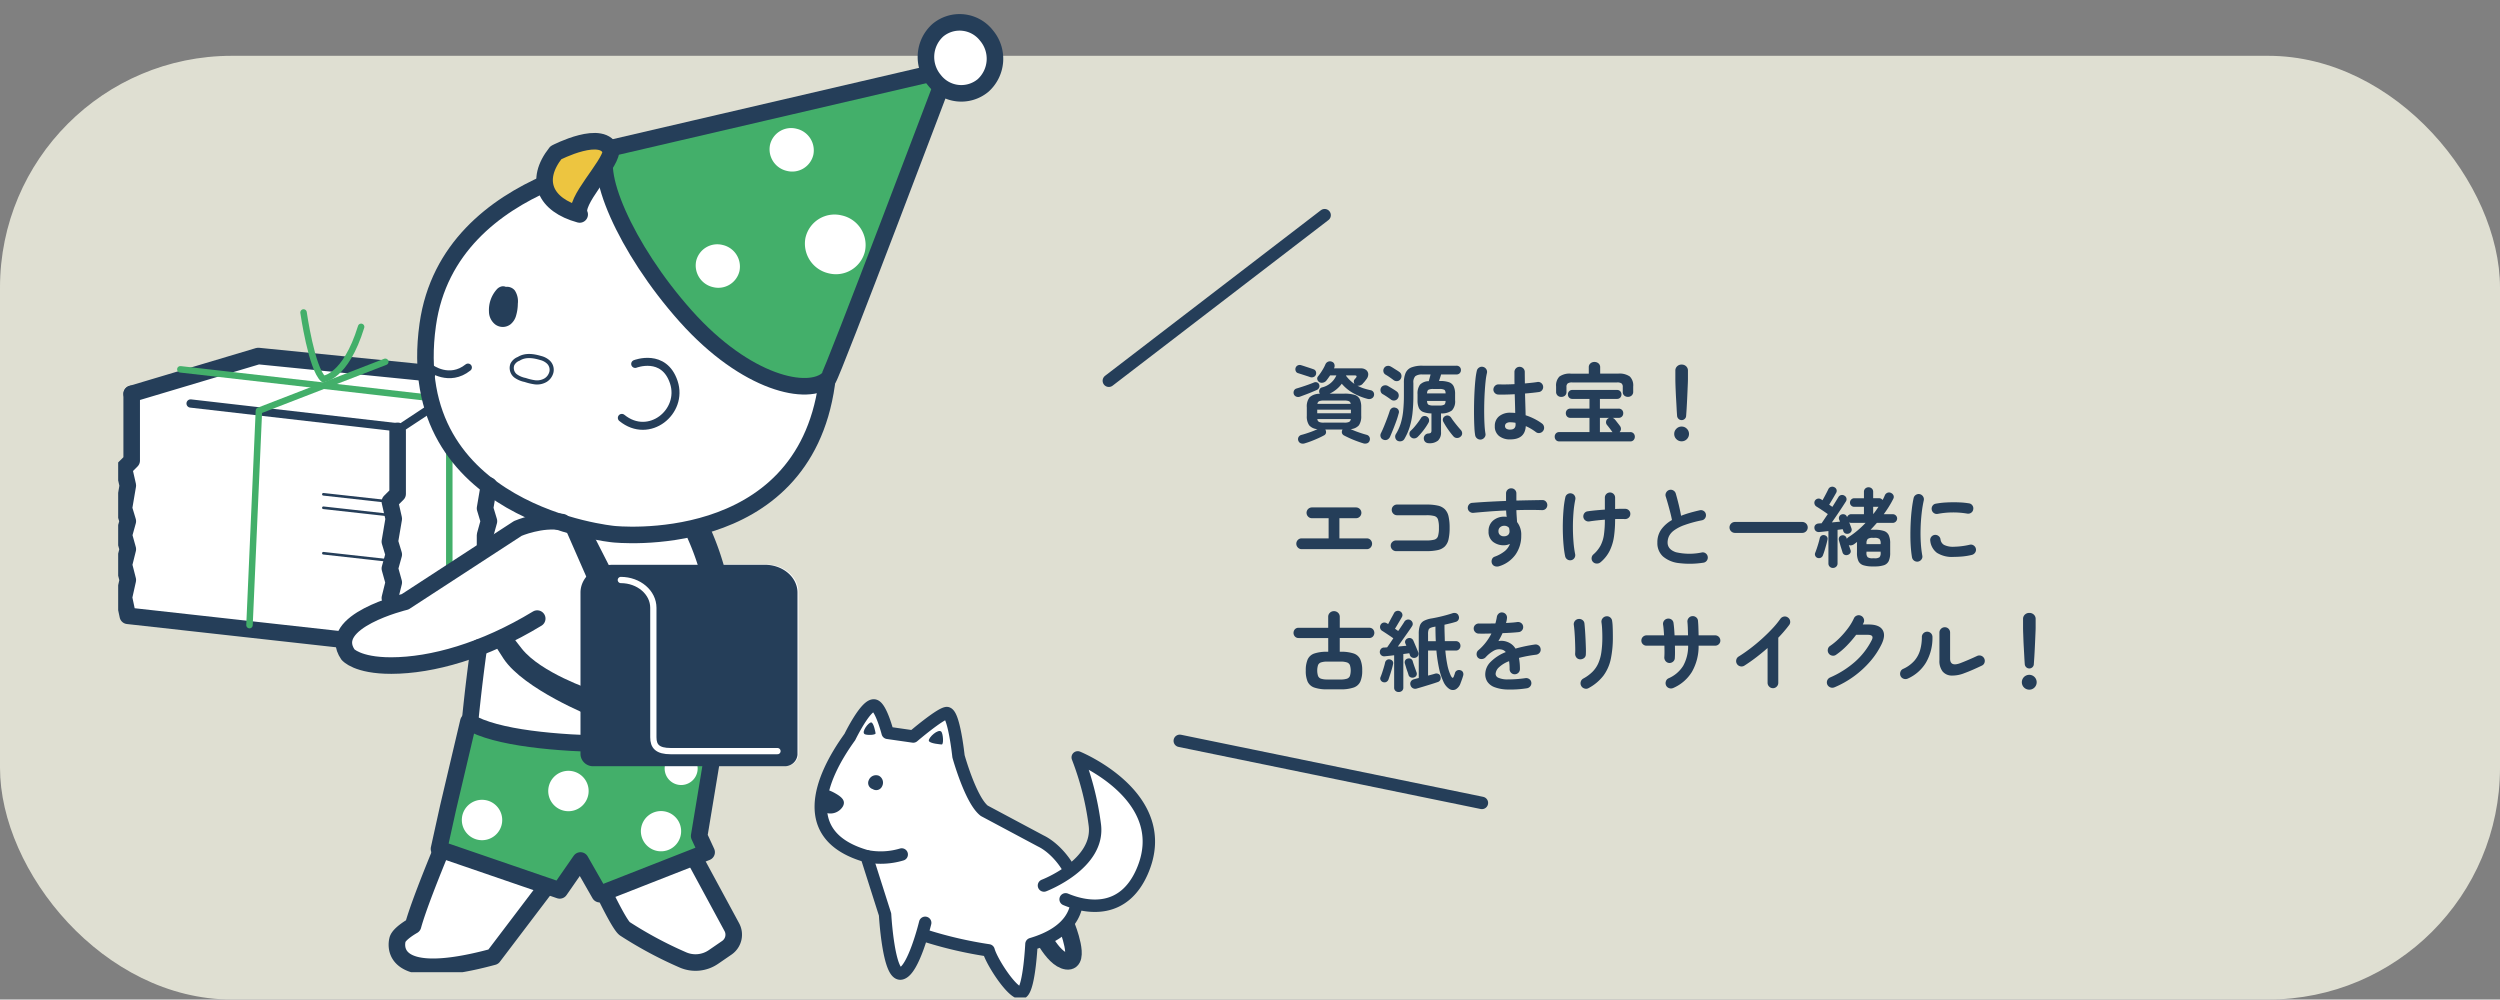 <svg xmlns="http://www.w3.org/2000/svg" xmlns:xlink="http://www.w3.org/1999/xlink" width="604" height="241.485" viewBox="0 0 604 241.485"><rect x="0" y="0" width="604" height="241.485" fill="#808080" stroke="none"/><defs><clipPath id="a"><rect width="217.224" height="234.885" transform="translate(0 -4)" fill="none"/></clipPath><clipPath id="b"><rect width="91.454" height="76.643" transform="translate(-6 -5)" fill="none"/></clipPath></defs><g transform="translate(-599 -1917.515)"><rect width="604" height="228" rx="56" transform="translate(599 1931)" fill="#dfdfd2"/><g transform="translate(627.548 1921.515)"><g clip-path="url(#a)"><path d="M209.573,4.146a8.22,8.22,0,0,0-11.75-1.286,8.613,8.613,0,0,0-1.851,10.527L119.117,31.34l-.622.04c-2.529-4.344-12.96,1.077-12.96,1.077-2.135,2.7-2.957,5.262-2.653,7.524-12.666,5.677-25.748,15.859-28.3,34a51.872,51.872,0,0,0-.39,11.654l-20.13-2.015-6.041-.605-14.4-1.44-21.01,6.276L3.051,90.71v16.137l-1.876,1.876.938,4.129-.938,5.52.938,3.112-.938,3.378.938,3.378-.938,3.774.938,3.677L1.175,139.9l.938,4.437,50.668,5.632,1.651-.1a4.637,4.637,0,0,0,.882,3.843s2.207,2.664,10.46,2.648a59.406,59.406,0,0,0,19.9-3.915l.983,1.477c-.409,3.031-1.221,9.315-1.877,16.165-.122-.071-.263-.135-.381-.206l-4.879,20.7-2.227,10.08.594.2c-2.807,6.818-5.783,14.393-6.861,18.351,0,0-3.378,1.876-3.753,3.378s-1.758,10.883,23.14,4.128l12.972-17.1,3.081,1.058,5.014-7.226,4.643,8.137,1.031-.4c2.093,4.281,4.17,8.182,5.056,8.78a96.366,96.366,0,0,0,13.953,7.487,7.643,7.643,0,0,0,7.44-.686l3.236-2.221a3.836,3.836,0,0,0,1.2-4.986l-9.148-16.9,3.062-1.2-1.806-3.915,2.795-16.865h17.716a3.05,3.05,0,0,0,3.247-2.738h0V138.726c0-3.706-3.515-6.712-7.855-6.712H142.967a72.6,72.6,0,0,0-2.815-7.475l2.532,7.475h-.643l-3.227-8.886c13.214-3.108,28.895-11.706,32.147-34.737.054-.387.09-.765.139-1.15.077-.064.173-.113.244-.18.765-.713,21.416-55.142,27.269-70.6a8.109,8.109,0,0,0,10.127-.246,8.692,8.692,0,0,0,.834-12.072" transform="translate(0.46 0.373)" fill="#fff"/><path d="M2.348,68.064l30.575-9.132L73.75,63.02" transform="translate(0.92 23.084)" fill="none" stroke="#253e59" stroke-linecap="round" stroke-linejoin="round" stroke-width="4"/><path d="M-4.632-.379,54.584,6.4" transform="translate(19.657 85.607)" fill="none" stroke="#43af6a" stroke-linecap="round" stroke-width="1.565"/><path d="M68.184,109.546s-3.136,21.786-3.136,34.921c0,0-10.507,24.018-12.759,32.275,0,0-3.378,1.876-3.753,3.378S46.778,191,71.676,184.247l21.068-27.772s8.649,19.612,10.73,21.016a96.228,96.228,0,0,0,13.953,7.487,7.642,7.642,0,0,0,7.44-.685l3.236-2.223a3.836,3.836,0,0,0,1.2-4.986l-13.591-25.113s4.879-2.392,7.506-13.768" transform="translate(18.955 42.91)" fill="none" stroke="#253e59" stroke-linecap="round" stroke-linejoin="round" stroke-width="4"/><path d="M62.8,122.382l-4.879,20.7-2.227,10.08,29.173,10.019,5.014-7.226,4.644,8.137,25.833-10.133-1.806-3.915,3.776-22.8s-46.155,3.223-59.528-4.863" transform="translate(21.816 47.938)" fill="#43af6a"/><path d="M62.8,122.382l-4.879,20.7-2.227,10.08,29.173,10.019,5.014-7.226,4.644,8.137,25.833-10.133-1.806-3.915,3.776-22.8S76.174,130.468,62.8,122.382Z" transform="translate(21.816 47.938)" fill="none" stroke="#253e59" stroke-linecap="round" stroke-linejoin="round" stroke-width="4"/><path d="M90.787,142.159a4.861,4.861,0,1,1,4.2,5.461h-.006a4.875,4.875,0,0,1-4.2-5.461" transform="translate(35.547 54.017)" fill="#fff"/><path d="M94.9,131.154a3.988,3.988,0,1,1,3.449,4.463h0a3.985,3.985,0,0,1-3.444-4.462" transform="translate(37.161 50.011)" fill="#fff"/><path d="M59.7,140.231a4.88,4.88,0,1,1,4.22,5.461h0a4.879,4.879,0,0,1-4.215-5.461" transform="translate(23.368 53.261)" fill="#fff"/><path d="M74.7,135.2a4.88,4.88,0,1,1,4.22,5.461h0A4.879,4.879,0,0,1,74.7,135.2" transform="translate(29.246 51.289)" fill="#fff"/><path d="M84.875,105.466l5.471-3.305L83.5,88.732l-6.844-2.014Z" transform="translate(30.027 33.968)" fill="#253e59"/><line x2="12.173" transform="translate(116.342 142.657)" fill="none" stroke="#fff" stroke-width="1.511"/><path d="M100.861,89.8a63.282,63.282,0,0,1,3.776,11.152" transform="translate(39.508 35.176)" fill="none" stroke="#253e59" stroke-linecap="round" stroke-linejoin="round" stroke-width="6"/><line y1="4" x2="6.061" transform="translate(69.042 94.88)" fill="none" stroke="#253e59" stroke-linecap="round" stroke-linejoin="round" stroke-width="2"/><line y2="31.298" transform="translate(80.001 103.152)" fill="none" stroke="#43af6a" stroke-linecap="round" stroke-linejoin="round" stroke-width="1.565"/><path d="M33.464,50.354S33.954,64,36.512,66.819c0,0,5.348.284,10.416-11.554" transform="matrix(0.995, -0.105, 0.105, 0.995, 6.204, 24.905)" fill="none" stroke="#43af6a" stroke-linecap="round" stroke-linejoin="round" stroke-width="1.565"/><path d="M108.053,24.064S59.105,28.015,53.9,65c-6.438,45.791,44.879,50.626,44.879,50.626s45.673,5.017,51.5-36.221C154.542,49.223,138.712,27.237,108.053,24.064Z" transform="translate(20.896 9.426)" fill="none" stroke="#253e59" stroke-linecap="round" stroke-linejoin="round" stroke-width="4"/><path d="M69.542,56.037a3.062,3.062,0,0,1-3.669,0,3.993,3.993,0,0,1-1.5-3.117A7.47,7.47,0,0,1,66.233,47.6a2.269,2.269,0,0,1,1.187-.742,1.716,1.716,0,0,1,1.035.106,2.42,2.42,0,0,1,2.166.877,4.813,4.813,0,0,1,.725,3.2,10.37,10.37,0,0,1-.4,2.793,4.1,4.1,0,0,1-1.395,2.2" transform="translate(25.213 18.342)" fill="#253e59"/><path d="M75.648,59.384a4.212,4.212,0,0,0-1.862-.984c-1.7-.507-3.656-.814-5.257.173-.01.006-.015.015-.025.02a2.8,2.8,0,0,0-1.544,1.353,2.442,2.442,0,0,0,.714,2.736,5.859,5.859,0,0,0,2.384,1.029,12.492,12.492,0,0,0,2.343.562,4.085,4.085,0,0,0,2.617-.544,3.2,3.2,0,0,0,1.375-1.934,2.568,2.568,0,0,0-.742-2.408" transform="translate(28.286 24.092)" fill="none" stroke="#253e59" stroke-linecap="round" stroke-linejoin="round" stroke-width="1"/><path d="M167.525,9.233,86.5,28.163l-1.422.09c-4.739,4.43,4.593,24.153,19.225,40.525s29.678,19.552,34.423,15.1c.892-.828,28.8-74.649,28.8-74.649" transform="translate(32.838 3.617)" fill="#43af6a"/><path d="M167.525,9.233,86.011,28.208c-4.739,4.43,3.656,24.2,18.288,40.571s29.678,19.552,34.423,15.1C139.615,83.054,167.525,9.233,167.525,9.233Z" transform="translate(32.838 3.617)" fill="none" stroke="#253e59" stroke-linecap="round" stroke-linejoin="round" stroke-width="4"/><path d="M143.11,2.907a8.22,8.22,0,0,1,11.75,1.286,8.7,8.7,0,0,1-.835,12.073,8.23,8.23,0,0,1-11.754-1.29,8.7,8.7,0,0,1,.839-12.069" transform="translate(54.931 0.391)" fill="#fff"/><path d="M143.11,2.907a8.22,8.22,0,0,1,11.75,1.286,8.7,8.7,0,0,1-.835,12.073,8.23,8.23,0,0,1-11.754-1.29A8.7,8.7,0,0,1,143.11,2.907Z" transform="translate(54.931 0.391)" fill="none" stroke="#253e59" stroke-linecap="round" stroke-linejoin="round" stroke-width="4"/><path d="M54.234,61.1s4.531,3.425,9.045-.185" transform="translate(21.244 23.862)" fill="none" stroke="#253e59" stroke-linecap="round" stroke-linejoin="round" stroke-width="1.88"/><path d="M113.2,23.384a5.234,5.234,0,0,1,6.367-3.873,5.357,5.357,0,0,1,4.094,6.313,5.243,5.243,0,0,1-6.371,3.886,5.348,5.348,0,0,1-4.09-6.325" transform="translate(44.293 7.586)" fill="#fff"/><path d="M100.376,43.56a5.242,5.242,0,0,1,6.377-3.87A5.351,5.351,0,0,1,110.839,46a5.243,5.243,0,0,1-6.368,3.887,5.368,5.368,0,0,1-4.094-6.327" transform="translate(39.27 15.489)" fill="#fff"/><path d="M119.381,39.894a7.2,7.2,0,0,1,8.752-5.314,7.319,7.319,0,0,1,5.6,8.649,7.208,7.208,0,0,1-8.748,5.344,7.357,7.357,0,0,1-5.609-8.68" transform="translate(46.696 13.467)" fill="#fff"/><path d="M90.663,60.448s6.954-2.719,9.33,4.412-5.984,13.988-12.556,8.62" transform="translate(34.25 23.479)" fill="none" stroke="#253e59" stroke-linecap="round" stroke-linejoin="round" stroke-width="1.929"/><path d="M88.888,127.255s-16.3-6.516-21.225-13.92c-4.754-7.145-1.722-4.5-1.722-4.5l3.613-1.735s-2.106-2.04,2.5,3.794,16.834,9.937,16.834,9.937Z" transform="translate(25.457 41.816)" fill="#253e59"/><path d="M85.9,111.134c-12.872,7.817-25.431,11.33-35.252,11.348-8.254.015-10.461-2.648-10.461-2.648-5.581-8.08,13.793-12.751,13.793-12.751L81.216,89.35s5.7-2.47,10.765-1.517" transform="translate(15.345 34.319)" fill="none" stroke="#253e59" stroke-linecap="round" stroke-linejoin="round" stroke-width="4"/><path d="M124.837,95.172H88.111c-4.339,0-7.851,3.006-7.851,6.712v39.168a3.043,3.043,0,0,0,3.255,2.782h45.926a3.048,3.048,0,0,0,3.245-2.736h0V101.884c0-3.706-3.515-6.712-7.855-6.712" transform="translate(31.439 37.28)" fill="#253e59"/><path d="M87.264,97.814c4.339,0,7.855,3.009,7.855,6.715V135.81c0,2.177.98,3.347,4.222,3.347h25.768" transform="translate(34.182 38.315)" fill="none" stroke="#fff" stroke-linecap="round" stroke-linejoin="round" stroke-width="1.511"/><path d="M2.876,65.494V81.632L1,83.508l.938,4.128L1,93.157l.938,3.11L1,99.645l.938,3.378L1,106.8l.938,3.677L1,114.688l.938,4.435,50.668,5.632" transform="translate(0.392 25.655)" fill="none" stroke="#253e59" stroke-linecap="round" stroke-linejoin="round" stroke-width="4"/><path d="M49.044,72.171V87.411l-1.876,1.876.938,4.128-.938,5.521.938,3.11-.938,3.378.938,3.378-.938,3.774" transform="translate(18.476 27.918)" fill="none" stroke="#253e59" stroke-linecap="round" stroke-linejoin="round" stroke-width="4"/><path d="M64.629,81.4l-.938,5.521.938,3.11-.938,3.378v3.194" transform="translate(24.949 31.887)" fill="none" stroke="#253e59" stroke-linecap="round" stroke-linejoin="round" stroke-width="4"/><line x2="16.067" y2="1.786" transform="translate(49.577 115.419)" fill="none" stroke="#253e59" stroke-linecap="round" stroke-linejoin="round" stroke-width="0.634"/><line x2="50.568" y2="5.817" transform="translate(17.5 93.485)" fill="none" stroke="#253e59" stroke-linecap="round" stroke-linejoin="round" stroke-width="2"/><line x2="16.067" y2="1.786" transform="translate(49.577 118.676)" fill="none" stroke="#253e59" stroke-linecap="round" stroke-linejoin="round" stroke-width="0.634"/><line x2="16.067" y2="1.786" transform="translate(49.577 129.66)" fill="none" stroke="#253e59" stroke-linecap="round" stroke-linejoin="round" stroke-width="0.634"/><path d="M22.8,123.165l2.275-51.806L55.609,59.549" transform="translate(8.93 23.862)" fill="none" stroke="#43af6a" stroke-linecap="round" stroke-linejoin="round" stroke-width="1.565"/><path d="M89.524,24.419c1.926,2.367-8.621,11.857-7.016,14.918-8.392-2.3-11.046-8.231-5.752-14.918,0,0,11.635-6.057,13.32-.281Z" transform="translate(28.996 8.477)" fill="#edc540"/><path d="M90.076,24.138c-.374,3.537-9.173,12.139-7.568,15.2-8.392-2.3-11.046-8.231-5.752-14.918,0,0,11.635-6.057,13.32-.281Z" transform="translate(28.996 8.477)" fill="none" stroke="#253e59" stroke-linecap="round" stroke-linejoin="round" stroke-width="4"/></g></g><g transform="translate(796.204 2086.856)"><g transform="translate(0 0)" clip-path="url(#b)"><path d="M25.679,21.217s3.568,8.919-.037,8.434-6.957-8.276-6.957-8.276,1.07-7.924,6.995-.158" transform="translate(34.898 33.256)" fill="#fff"/><path d="M25.679,21.217s3.568,8.919-.037,8.434-6.957-8.276-6.957-8.276S19.754,13.451,25.679,21.217Z" transform="translate(34.898 33.256)" fill="none" stroke="#253e59" stroke-linecap="round" stroke-linejoin="round" stroke-width="4"/><path d="M25.606,56a99.219,99.219,0,0,0,15.317,3.556c.823,3.017,6.584,11.715,8.231,10.069s2.125-11.592,2.125-11.592c18.793-5.555,9.415-21.457,2.277-24.9L39.873,25.827c-3.292-2.561-6.22-13.169-6.22-13.169S32.515,1.892,30.728,2.231,22.71,7.886,22.71,7.886L16.544,7S14.929.754,13.352.4C11.319-.055,7.407,8,7.407,8-.049,18.325-5.2,32.053,11.431,36.8l4.482,14.087s.823,14.812,3.84,14.262,5.853-12.251,5.853-12.251" transform="translate(0.715 0.713)" fill="#fff"/><path d="M25.606,56a99.219,99.219,0,0,0,15.317,3.556c.823,3.017,6.584,11.715,8.231,10.069s2.125-11.592,2.125-11.592c18.793-5.555,9.415-21.457,2.277-24.9L39.873,25.827c-3.292-2.561-6.22-13.169-6.22-13.169S32.515,1.892,30.728,2.231,22.71,7.886,22.71,7.886L16.544,7S14.929.754,13.352.4C11.319-.055,7.407,8,7.407,8-.049,18.325-5.2,32.053,11.431,36.8l4.482,14.087s.823,14.812,3.84,14.262,5.853-12.251,5.853-12.251" transform="translate(0.715 0.713)" fill="none" stroke="#253e59" stroke-linecap="round" stroke-linejoin="round" stroke-width="3"/><path d="M10.335,9.645a1.556,1.556,0,0,1-2.114,1.081A1.554,1.554,0,0,1,6.908,8.751a1.877,1.877,0,0,1,2.211-1.46,1.879,1.879,0,0,1,1.216,2.354" transform="matrix(0.985, 0.174, -0.174, 0.985, 7.418, 9.311)" fill="#253e59"/><path d="M19.185,35.713s13.642-5.168,12.271-14.769A69.755,69.755,0,0,0,27.341,4.758s23.55,9.6,15.509,27.712c-4.391,9.888-12.894,8.913-18.434,6.582Z" transform="translate(35.834 8.886)" fill="#fff"/><path d="M19.185,35.713s13.642-5.168,12.271-14.769A69.755,69.755,0,0,0,27.341,4.758s23.55,9.6,15.509,27.712c-4.391,9.888-12.894,8.913-18.434,6.582" transform="translate(35.834 8.886)" fill="none" stroke="#253e59" stroke-linecap="round" stroke-linejoin="round" stroke-width="3"/><path d="M9.643,13.113a3.526,3.526,0,0,1-4.28,2.062c-1.8-.646-3.024-3.049-2.234-4.392s2.4-1.154,4.2-.511,2.839,1.381,2.317,2.842" transform="matrix(0.985, 0.174, -0.174, 0.985, -0.813, 10.945)" fill="#253e59"/><path d="M4.235,13.348a17.653,17.653,0,0,0,8.506-.41" transform="translate(7.91 24.164)" fill="none" stroke="#253e59" stroke-linecap="round" stroke-linejoin="round" stroke-width="3"/><path d="M12.55,5.786s-2.985-.2-3.066-.915C9.4,4.1,11.764,1.931,12.5,2.694c.447.465.645,3.292.049,3.091" transform="translate(17.711 4.732)" fill="#253e59"/><path d="M6.86,4.388S6.43,1.822,5.8,1.813c-.677,0-2.352,2.231-1.626,2.8.439.35,2.905.281,2.681-.224" transform="translate(7.471 3.385)" fill="#253e59"/></g></g><path d="M3.465,1.764a1.436,1.436,0,0,1-.987-.011,1.048,1.048,0,0,1-.588-.641,1.06,1.06,0,0,1,.052-.84,1.082,1.082,0,0,1,.725-.546Q3.528-.5,4.609-.882a19.487,19.487,0,0,0,1.922-.777,2.886,2.886,0,0,1-2.016-.935,3.752,3.752,0,0,1-.567-2.279V-6.93a3.53,3.53,0,0,1,.683-2.436,3.6,3.6,0,0,1,2.468-.84l-.042-.084-.042-.084A1.072,1.072,0,0,1,7-11.193a.917.917,0,0,1,.6-.546,5.028,5.028,0,0,0,3.486-2.9H9.576q-.525.777-.966,1.323a1.442,1.442,0,0,1-.8.43,1.172,1.172,0,0,1-.882-.158,1.071,1.071,0,0,1-.441-.63.791.791,0,0,1,.168-.735q.294-.357.641-.861t.661-1.061a9.066,9.066,0,0,0,.5-1.018,1.165,1.165,0,0,1,.641-.609,1.146,1.146,0,0,1,.934.021.913.913,0,0,1,.578.609,1.242,1.242,0,0,1-.052.882l-.042.1h6.468a1.974,1.974,0,0,1,1.292.389,1.353,1.353,0,0,1,.514.987,1.885,1.885,0,0,1-.441,1.249l-.378.494a4.507,4.507,0,0,1-.4.451,1.409,1.409,0,0,1-1.407.609,8.939,8.939,0,0,0,1.491.641,15.81,15.81,0,0,0,1.7.451,1.03,1.03,0,0,1,.7.472,1.087,1.087,0,0,1,.115.83,1.035,1.035,0,0,1-.556.7,1.317,1.317,0,0,1-1,.095,14.5,14.5,0,0,1-3.455-1.386,10,10,0,0,1-2.762-2.268,7.76,7.76,0,0,1-1.26,1.333,7.716,7.716,0,0,1-1.659,1.061H13.02a8.087,8.087,0,0,1,2.457.294,2.061,2.061,0,0,1,1.25,1.008,4.428,4.428,0,0,1,.367,1.995v2.058a3.8,3.8,0,0,1-.556,2.289,2.868,2.868,0,0,1-2.005.924q.861.4,1.943.777t1.879.588a1.043,1.043,0,0,1,.735.567,1.1,1.1,0,0,1,.042.84.979.979,0,0,1-.578.641,1.468,1.468,0,0,1-1,.011q-.693-.21-1.543-.525T14.364.557q-.8-.368-1.407-.683a.986.986,0,0,1-.525-.63,1.048,1.048,0,0,1,.126-.756.043.043,0,0,1,.01-.031.043.043,0,0,0,.01-.032H8.421a.121.121,0,0,0,.042.084,1.159,1.159,0,0,1,.116.756.888.888,0,0,1-.536.609Q7.476.189,6.678.546T5.04,1.229Q4.2,1.554,3.465,1.764ZM2.31-9.513a1.255,1.255,0,0,1-.9,0,1.008,1.008,0,0,1-.609-.63,1.147,1.147,0,0,1,.042-.809.965.965,0,0,1,.651-.536q.567-.168,1.344-.42t1.533-.525q.756-.273,1.26-.483a1.071,1.071,0,0,1,.777-.042.818.818,0,0,1,.525.525.97.97,0,0,1-.021.766,1.119,1.119,0,0,1-.588.556q-.525.231-1.25.536T3.612-10Zm2.436-4.725q-.336-.126-.893-.3L2.74-14.9q-.557-.179-.892-.284a.818.818,0,0,1-.567-.5,1.071,1.071,0,0,1-.042-.777.993.993,0,0,1,.525-.6,1.081,1.081,0,0,1,.8-.052q.357.1.934.294l1.155.378q.577.189.914.315a.885.885,0,0,1,.567.525,1.119,1.119,0,0,1,0,.8.952.952,0,0,1-.557.546A1.132,1.132,0,0,1,4.746-14.238ZM6.468-5.5H14.6v-.861H6.468ZM8.043-3.234H13.02A2.741,2.741,0,0,0,14.154-3.4a.861.861,0,0,0,.42-.693H6.489a.861.861,0,0,0,.42.693A2.741,2.741,0,0,0,8.043-3.234ZM6.51-7.77h8.043a.8.8,0,0,0-.42-.641,2.832,2.832,0,0,0-1.113-.158H8.043a2.832,2.832,0,0,0-1.113.158A.8.8,0,0,0,6.51-7.77ZM15.5-12.558a.953.953,0,0,1-.189-.588.785.785,0,0,1,.189-.546,2.171,2.171,0,0,0,.178-.2q.073-.094.179-.221.168-.231.094-.378t-.368-.147H13.44l-.021.084a9.37,9.37,0,0,0,.976,1.1A8.42,8.42,0,0,0,15.5-12.558Zm17.976,14.3a1.322,1.322,0,0,1-.861-.273,1.178,1.178,0,0,1-.4-.819,1.133,1.133,0,0,1,.263-.84,1.132,1.132,0,0,1,.829-.42,1.1,1.1,0,0,0,.609-.178.888.888,0,0,0,.147-.62V-5.46a5.848,5.848,0,0,1-1.995-.346,1.914,1.914,0,0,1-1.05-.987A4.448,4.448,0,0,1,30.7-8.631V-10.1a3.583,3.583,0,0,1,.6-2.31,2.976,2.976,0,0,1,2.11-.84l.231-.829q.126-.451.21-.787H31.9a2.714,2.714,0,0,0-1.733.409,2.129,2.129,0,0,0-.472,1.628V-9.87a39,39,0,0,1-.21,4.305A18.146,18.146,0,0,1,28.8-2.184,13.893,13.893,0,0,1,27.531.693a1.118,1.118,0,0,1-.746.557,1.314,1.314,0,0,1-.913-.094,1.058,1.058,0,0,1-.535-.714,1.16,1.16,0,0,1,.115-.882,11.451,11.451,0,0,0,1.155-2.51,15.558,15.558,0,0,0,.609-2.993,35.622,35.622,0,0,0,.189-3.927v-2.961a5.873,5.873,0,0,1,.42-2.425,2.562,2.562,0,0,1,1.407-1.323,7.109,7.109,0,0,1,2.667-.409h8.169a1.107,1.107,0,0,1,.819.294,1.023,1.023,0,0,1,.294.756,1.059,1.059,0,0,1-.294.767,1.085,1.085,0,0,1-.819.3H36.393q-.1.357-.242.777t-.263.8h.231A6.434,6.434,0,0,1,38.283-13a1.986,1.986,0,0,1,1.145.987,4.336,4.336,0,0,1,.347,1.911v1.47a3.205,3.205,0,0,1-.756,2.446,4.107,4.107,0,0,1-2.646.725V-.966a2.659,2.659,0,0,1-.714,2.058A3.157,3.157,0,0,1,33.474,1.743ZM22.449.882A1.007,1.007,0,0,1,21.8.252a1.127,1.127,0,0,1,.042-.9q.357-.714.746-1.659t.756-1.921q.368-.976.62-1.775a1.305,1.305,0,0,1,.525-.735,1,1,0,0,1,.9-.084A1.029,1.029,0,0,1,26.124-5.4a19.388,19.388,0,0,1-.577,1.858q-.368,1.019-.767,2T24.066.168a1.437,1.437,0,0,1-.64.693A1.128,1.128,0,0,1,22.449.882ZM41.1.147a1.187,1.187,0,0,1-.871.326,1.121,1.121,0,0,1-.851-.389,19.119,19.119,0,0,1-1.312-1.691,17.035,17.035,0,0,1-1.123-1.816.981.981,0,0,1-.095-.777.981.981,0,0,1,.514-.609.99.99,0,0,1,.8-.115,1.223,1.223,0,0,1,.672.514q.252.4.651.924t.84,1.06q.441.536.819.956a1.212,1.212,0,0,1,.336.8A1.008,1.008,0,0,1,41.1.147ZM29.085.252A.991.991,0,0,1,28.739-.5a.99.99,0,0,1,.325-.777,9.627,9.627,0,0,0,.893-.934q.452-.535.871-1.1t.693-1.008a1,1,0,0,1,.682-.5,1.109,1.109,0,0,1,.83.168.968.968,0,0,1,.441.641,1.188,1.188,0,0,1-.147.829,14.889,14.889,0,0,1-1.155,1.743A15.528,15.528,0,0,1,30.786.168a1.291,1.291,0,0,1-.829.41A1.03,1.03,0,0,1,29.085.252ZM24.276-8.8q-.378-.294-.977-.693t-1.018-.63a1.034,1.034,0,0,1-.5-.7A1.173,1.173,0,0,1,21.9-11.7a1.1,1.1,0,0,1,.746-.525,1.221,1.221,0,0,1,.913.147q.252.147.64.378t.777.473q.389.242.641.431a1.154,1.154,0,0,1,.525.8,1.208,1.208,0,0,1-.21.924,1.11,1.11,0,0,1-.756.483A1.171,1.171,0,0,1,24.276-8.8Zm.651-4.7q-.378-.294-.966-.7a11.668,11.668,0,0,0-1.008-.641,1.065,1.065,0,0,1-.493-.714,1.132,1.132,0,0,1,.158-.861,1.058,1.058,0,0,1,.735-.514,1.237,1.237,0,0,1,.9.157q.273.147.651.389t.767.483q.389.242.64.431a1.151,1.151,0,0,1,.5.819,1.283,1.283,0,0,1-.231.924,1.047,1.047,0,0,1-.767.462A1.2,1.2,0,0,1,24.927-13.5ZM34.5-7.371h1.491a2.332,2.332,0,0,0,1.165-.2q.3-.2.326-.913H32.991q.042.714.347.913A2.332,2.332,0,0,0,34.5-7.371ZM32.991-10.29h4.494q-.021-.693-.326-.882a2.445,2.445,0,0,0-1.165-.189H34.5a2.445,2.445,0,0,0-1.165.189Q33.033-10.983,32.991-10.29ZM53.088.819a4.142,4.142,0,0,1-2.7-.83,2.9,2.9,0,0,1-1.018-2.384,2.948,2.948,0,0,1,1.018-2.363,4.174,4.174,0,0,1,2.8-.872,10.075,10.075,0,0,1,1.113.063q-.021-.987-.052-2.152T54.18-10.1q-1.113.063-2.153.084t-1.8,0a1.218,1.218,0,0,1-.872-.389,1.18,1.18,0,0,1-.326-.893,1.277,1.277,0,0,1,.41-.85,1.153,1.153,0,0,1,.872-.326q.735.021,1.732.011t2.09-.073q-.021-.8-.021-1.533v-1.386a1.233,1.233,0,0,1,.357-.892,1.181,1.181,0,0,1,.882-.368,1.206,1.206,0,0,1,.9.368,1.233,1.233,0,0,1,.357.892q0,.651.01,1.344t.011,1.407q.924-.084,1.69-.168t1.292-.168a1.121,1.121,0,0,1,.924.2,1.211,1.211,0,0,1,.5.809,1.185,1.185,0,0,1-.221.924,1.136,1.136,0,0,1-.808.483q-.588.084-1.459.179t-1.88.179q.042,1.47.084,2.835t.063,2.415a14.743,14.743,0,0,1,2.174.9,12.515,12.515,0,0,1,1.775,1.092,1.254,1.254,0,0,1,.5.83,1.226,1.226,0,0,1-.21.934,1.257,1.257,0,0,1-.809.525,1.119,1.119,0,0,1-.934-.21,12.743,12.743,0,0,0-1.155-.777,11.442,11.442,0,0,0-1.3-.672Q56.658.819,53.088.819ZM46.1.84A1.245,1.245,0,0,1,45.15.63a1.252,1.252,0,0,1-.525-.8,15.73,15.73,0,0,1-.189-1.89q-.063-1.2-.084-2.688t.01-3.1q.031-1.606.116-3.129t.221-2.772a16.424,16.424,0,0,1,.326-2.027,1.233,1.233,0,0,1,.567-.777,1.183,1.183,0,0,1,.945-.147,1.233,1.233,0,0,1,.777.567,1.183,1.183,0,0,1,.147.945,15.432,15.432,0,0,0-.315,1.953q-.126,1.176-.21,2.573t-.116,2.867q-.031,1.47-.01,2.845t.094,2.5a17.523,17.523,0,0,0,.2,1.838,1.121,1.121,0,0,1-.2.924A1.293,1.293,0,0,1,46.1.84Zm6.993-2.394q1.3,0,1.3-1.239,0-.063-.01-.168t-.01-.231a6.516,6.516,0,0,0-1.281-.126,1.486,1.486,0,0,0-.956.252.806.806,0,0,0-.3.651.758.758,0,0,0,.294.63A1.58,1.58,0,0,0,53.088-1.554ZM64.953,1.3a1.031,1.031,0,0,1-.819-.336,1.172,1.172,0,0,1-.294-.8,1.133,1.133,0,0,1,.294-.788,1.047,1.047,0,0,1,.819-.326H72.24V-4.389h-4.6a1.047,1.047,0,0,1-.819-.326,1.133,1.133,0,0,1-.294-.787,1.124,1.124,0,0,1,.294-.8,1.065,1.065,0,0,1,.819-.315h4.6V-8.967H68.124a1.039,1.039,0,0,1-.8-.315,1.1,1.1,0,0,1-.294-.777,1.069,1.069,0,0,1,.294-.756,1.039,1.039,0,0,1,.8-.315H78.9a1.013,1.013,0,0,1,.777.315,1.069,1.069,0,0,1,.294.756,1.1,1.1,0,0,1-.294.777,1.013,1.013,0,0,1-.777.315H74.76v2.352H79.3A1.073,1.073,0,0,1,80.1-6.3a1.1,1.1,0,0,1,.3.8,1.111,1.111,0,0,1-.3.787,1.055,1.055,0,0,1-.808.326h-1.47a1.248,1.248,0,0,1,.483.315,5.328,5.328,0,0,1,.4.473q.252.326.5.641t.378.5a1.186,1.186,0,0,1,.263.766,1.11,1.11,0,0,1-.326.746h2.562a1.047,1.047,0,0,1,.819.326A1.133,1.133,0,0,1,83.2.168a1.172,1.172,0,0,1-.294.8,1.031,1.031,0,0,1-.819.336ZM65.415-9.45a1.238,1.238,0,0,1-.882-.336,1.181,1.181,0,0,1-.357-.9V-11.97a3.053,3.053,0,0,1,.808-2.4,4.265,4.265,0,0,1,2.783-.7h4.305V-16.59a1.2,1.2,0,0,1,.4-.956,1.423,1.423,0,0,1,.966-.347,1.452,1.452,0,0,1,.987.347,1.2,1.2,0,0,1,.4.956v1.512h4.368a4.312,4.312,0,0,1,2.793.7,3.03,3.03,0,0,1,.819,2.4v1.281a1.164,1.164,0,0,1-.368.9,1.275,1.275,0,0,1-.893.336,1.353,1.353,0,0,1-.893-.3,1.092,1.092,0,0,1-.367-.892v-1.2a1.049,1.049,0,0,0-.294-.851,1.791,1.791,0,0,0-1.092-.241H68.082a1.843,1.843,0,0,0-1.1.241,1.029,1.029,0,0,0-.3.851v1.2a1.108,1.108,0,0,1-.357.892A1.343,1.343,0,0,1,65.415-9.45ZM74.76-.945h3.045a1.018,1.018,0,0,1-.126-.147q-.21-.315-.588-.809t-.63-.788a1.026,1.026,0,0,1-.21-.8,1.056,1.056,0,0,1,.42-.714,1.275,1.275,0,0,1,.357-.189H74.76Zm19.74-2.9a1.043,1.043,0,0,1-.735-.294,1.116,1.116,0,0,1-.357-.735q-.063-.8-.115-1.827T93.177-8.81q-.063-1.081-.105-2.068t-.063-1.743q-.021-.756-.021-1.113v-2.079a1.382,1.382,0,0,1,.431-1.029,1.486,1.486,0,0,1,1.081-.42,1.513,1.513,0,0,1,1.1.42,1.382,1.382,0,0,1,.43,1.029v2.079q0,.357-.031,1.113t-.074,1.743q-.042.987-.094,2.068T95.718-6.7q-.063,1.029-.126,1.827a1.035,1.035,0,0,1-.336.735A1.069,1.069,0,0,1,94.5-3.843Zm0,5.124A1.718,1.718,0,0,1,93.24.756,1.718,1.718,0,0,1,92.715-.5a1.718,1.718,0,0,1,.525-1.26,1.718,1.718,0,0,1,1.26-.525,1.718,1.718,0,0,1,1.26.525A1.718,1.718,0,0,1,96.285-.5,1.718,1.718,0,0,1,95.76.756,1.718,1.718,0,0,1,94.5,1.281ZM2.688,27.333a1.216,1.216,0,0,1-.9-.389,1.306,1.306,0,0,1,0-1.837,1.232,1.232,0,0,1,.9-.378H9.219V19.857H5.187a1.24,1.24,0,0,1-.924-.388,1.3,1.3,0,0,1,.924-2.216H15.834a1.3,1.3,0,0,1,.924,2.216,1.24,1.24,0,0,1-.924.388H11.823v4.872h6.615a1.222,1.222,0,0,1,.914.378,1.332,1.332,0,0,1,0,1.837,1.206,1.206,0,0,1-.914.389Zm22.827.483a1.327,1.327,0,0,1-1.3-1.3A1.206,1.206,0,0,1,24.6,25.6a1.286,1.286,0,0,1,.913-.368h7.329a7.028,7.028,0,0,0,1.932-.2,1.267,1.267,0,0,0,.871-.851,6.673,6.673,0,0,0,.221-1.995,6.658,6.658,0,0,0-.221-2.006,1.264,1.264,0,0,0-.861-.84,6.908,6.908,0,0,0-1.922-.2H25.746a1.232,1.232,0,0,1-.9-.378,1.257,1.257,0,0,1-.378-.924,1.222,1.222,0,0,1,.378-.913,1.25,1.25,0,0,1,.9-.368h7.119a12.26,12.26,0,0,1,2.72.252,3.471,3.471,0,0,1,1.712.882,3.545,3.545,0,0,1,.892,1.722,12.154,12.154,0,0,1,.263,2.772,12.154,12.154,0,0,1-.263,2.772,3.545,3.545,0,0,1-.892,1.722,3.477,3.477,0,0,1-1.722.882,12.407,12.407,0,0,1-2.73.252ZM50.379,31.47a1.6,1.6,0,0,1-.977-.01,1.18,1.18,0,0,1-.7-.619,1.336,1.336,0,0,1-.042-.987,1.071,1.071,0,0,1,.651-.693A8.435,8.435,0,0,0,51.786,27.8a4.138,4.138,0,0,0,1.239-1.743,3.287,3.287,0,0,1-1.407.336,4.168,4.168,0,0,1-2.709-.851,3.039,3.039,0,0,1-1.05-2.51,3.262,3.262,0,0,1,1.092-2.6,4.054,4.054,0,0,1,2.751-.945q.147,0,.273.01t.273.032q-.063-.357-.095-.735t-.052-.8q-2.1.084-4.127.242t-3.769.326a1.267,1.267,0,0,1-.9-.263,1.158,1.158,0,0,1-.462-.809,1.275,1.275,0,0,1,.273-.924,1.055,1.055,0,0,1,.819-.42q1.785-.147,3.885-.262t4.263-.2V13.872a1.219,1.219,0,0,1,1.239-1.239,1.224,1.224,0,0,1,.9.357,1.2,1.2,0,0,1,.357.882v1.722q1.743-.042,3.339-.073t2.94-.052a1.132,1.132,0,0,1,.871.378,1.243,1.243,0,0,1-.063,1.743,1.2,1.2,0,0,1-.893.315q-2.688-.1-6.195,0,.021.735.073,1.47t.095,1.407a4.894,4.894,0,0,1,1.008,3.255,7.843,7.843,0,0,1-1.375,4.6A7.566,7.566,0,0,1,50.379,31.47Zm1.239-7.245a1.479,1.479,0,0,0,.956-.326,1.125,1.125,0,0,0,.347-.892,2.573,2.573,0,0,0-.032-.378q-.031-.21-.073-.42a1.436,1.436,0,0,0-1.155-.525,1.492,1.492,0,0,0-1,.347,1.185,1.185,0,0,0-.41.956,1.151,1.151,0,0,0,.389.934A1.387,1.387,0,0,0,51.618,24.225ZM74.907,30.5a1.321,1.321,0,0,1-.934.315,1.248,1.248,0,0,1-.893-.4,1.226,1.226,0,0,1-.326-.924,1.243,1.243,0,0,1,.43-.882,7.7,7.7,0,0,0,1.733-2.142,8.155,8.155,0,0,0,.819-2.646,25.457,25.457,0,0,0,.22-3.612q-1.029.084-1.984.189t-1.733.231a1.271,1.271,0,0,1-.945-.2,1.213,1.213,0,0,1-.525-.787,1.271,1.271,0,0,1,.2-.945,1.151,1.151,0,0,1,.809-.5q.8-.126,1.9-.231t2.279-.189V14.9a1.233,1.233,0,0,1,.357-.892,1.242,1.242,0,0,1,1.764,0,1.233,1.233,0,0,1,.357.892v2.73q.735-.042,1.376-.042h1.1a1.237,1.237,0,0,1,.882.4,1.129,1.129,0,0,1,.315.9,1.152,1.152,0,0,1-.41.861,1.27,1.27,0,0,1-.913.315q-1.008-.042-2.352,0v.126a29.047,29.047,0,0,1-.262,4.032,11.652,11.652,0,0,1-1.019,3.444A8.569,8.569,0,0,1,74.907,30.5ZM67.83,30a1.231,1.231,0,0,1-1.47-.966,22.038,22.038,0,0,1-.347-2.342q-.136-1.354-.189-2.9t-.01-3.129q.042-1.586.178-3.087a22.069,22.069,0,0,1,.41-2.741,1.176,1.176,0,0,1,.535-.8,1.219,1.219,0,0,1,.935-.168,1.165,1.165,0,0,1,.777.536,1.259,1.259,0,0,1,.168.955,25.188,25.188,0,0,0-.451,3.276q-.136,1.785-.126,3.591t.147,3.444a24.188,24.188,0,0,0,.389,2.856,1.219,1.219,0,0,1-.168.934A1.165,1.165,0,0,1,67.83,30Zm31.9.609a21.191,21.191,0,0,1-5.88.095A7.107,7.107,0,0,1,90,29.1a4.329,4.329,0,0,1-1.354-3.36,5.306,5.306,0,0,1,.935-3.16A8.145,8.145,0,0,1,92.169,20.3q-.147-.819-.42-1.869t-.567-2.09q-.294-1.039-.525-1.753a1.159,1.159,0,0,1,.116-.945,1.256,1.256,0,0,1,.745-.609,1.216,1.216,0,0,1,.977.115,1.265,1.265,0,0,1,.6.767q.357,1.218.7,2.635t.577,2.719q1.008-.4,2.142-.725t2.352-.6a1.183,1.183,0,0,1,.945.147,1.157,1.157,0,0,1,.546.777,1.259,1.259,0,0,1-.168.956,1.165,1.165,0,0,1-.777.535,29.2,29.2,0,0,0-4.263,1.166,9.7,9.7,0,0,0-2.509,1.3,3.878,3.878,0,0,0-1.2,1.407,3.626,3.626,0,0,0-.326,1.5q0,1.659,2.016,2.342a14.517,14.517,0,0,0,6.279.052,1.148,1.148,0,0,1,.935.241,1.219,1.219,0,0,1,.472.83,1.235,1.235,0,0,1-.252.934A1.2,1.2,0,0,1,99.729,30.609Zm7.665-7.2a1.323,1.323,0,0,1,0-2.646h16.254a1.323,1.323,0,0,1,0,2.646Zm23.667,8.463a1.061,1.061,0,0,1-1.092-1.113V22.965q-.588.063-1.145.126t-.976.1a1.186,1.186,0,0,1-.861-.189.99.99,0,0,1-.4-.777.912.912,0,0,1,.263-.777,1.163,1.163,0,0,1,.787-.315q.147-.021.315-.032t.357-.01q.294-.42.682-1t.83-1.229q-.42-.294-.956-.661t-1.029-.683q-.494-.315-.767-.483a1.048,1.048,0,0,1-.462-.64.977.977,0,0,1,.1-.767,1.031,1.031,0,0,1,.651-.483,1.006,1.006,0,0,1,.8.126,2.2,2.2,0,0,1,.378.252q.252-.441.536-.966t.525-1q.241-.472.346-.7a1.006,1.006,0,0,1,.651-.567,1.042,1.042,0,0,1,.84.1.942.942,0,0,1,.5.588.972.972,0,0,1-.1.756l-.462.809q-.294.515-.62,1.06t-.6.987l.777.525q.462-.735.84-1.354l.609-1a.979.979,0,0,1,.651-.494,1.04,1.04,0,0,1,.8.137.977.977,0,0,1,.493.641.961.961,0,0,1-.137.767q-.357.567-.935,1.449t-1.229,1.837q-.651.955-1.218,1.774.525-.042,1.018-.094t.934-.074a2.941,2.941,0,0,0-.189-.5.952.952,0,0,1,.588-1.26,1.108,1.108,0,0,1,.767.021.886.886,0,0,1,.514.546l.042.084a1.1,1.1,0,0,1,.378-.5.974.974,0,0,1,.609-.21h3.087V17.106h-2.331a1.014,1.014,0,0,1-.745-.3.989.989,0,0,1-.3-.724,1.024,1.024,0,0,1,.3-.735,1,1,0,0,1,.745-.315h2.331V13.494a1.055,1.055,0,0,1,.326-.809,1.171,1.171,0,0,1,1.575,0,1.055,1.055,0,0,1,.326.809v1.533h1.449a.965.965,0,0,1,.819.441q.168-.294.3-.567t.242-.546a1.145,1.145,0,0,1,.651-.651,1.032,1.032,0,0,1,.882.063,1.144,1.144,0,0,1,.577.6.952.952,0,0,1-.073.829q-.483.966-1.061,1.89t-1.228,1.806h2.184a1.024,1.024,0,0,1,.735.3,1,1,0,0,1,.315.745,1.077,1.077,0,0,1-1.05,1.05h-3.843l-.756.84q-.378.42-.777.819h.945a7.035,7.035,0,0,1,2.289.294,1.965,1.965,0,0,1,1.165,1.018,4.736,4.736,0,0,1,.346,2.006v2.226a4.735,4.735,0,0,1-.346,2.005,1.965,1.965,0,0,1-1.165,1.019,7.035,7.035,0,0,1-2.289.294h-.42a7.052,7.052,0,0,1-2.279-.294,1.965,1.965,0,0,1-1.176-1.019,4.735,4.735,0,0,1-.346-2.005V25.968a1.807,1.807,0,0,1,.01-.2,1.619,1.619,0,0,0,.01-.178l-.346.263-.347.262a1.7,1.7,0,0,1-.651.284,1.07,1.07,0,0,1-.651-.052q.126.336.231.64t.168.514a.8.8,0,0,1-.031.746,1.02,1.02,0,0,1-.619.472.97.97,0,0,1-.767-.021.888.888,0,0,1-.493-.567q-.1-.336-.273-.882t-.336-1.113q-.168-.567-.273-.945a.98.98,0,0,1,.095-.767.872.872,0,0,1,.577-.41.951.951,0,0,1,.724.073,1.037,1.037,0,0,1,.473.6l.042.168a1.15,1.15,0,0,1,.378-.4A21.094,21.094,0,0,0,136.91,22.9a22.6,22.6,0,0,0,2.027-1.911h-3.465a.793.793,0,0,1-.252-.042q-.126-.042-.231-.084.168.4.315.8t.231.651a.885.885,0,0,1-.052.767,1.1,1.1,0,0,1-.62.493,1.139,1.139,0,0,1-.777-.021.9.9,0,0,1-.525-.609,1.2,1.2,0,0,0-.063-.21q-.042-.1-.084-.231-.273.042-.577.084t-.661.084v8.085a1.055,1.055,0,0,1-.326.809A1.111,1.111,0,0,1,131.061,31.869Zm-3.7-2.415a.928.928,0,0,1-.556-.483.916.916,0,0,1-.032-.756q.189-.462.4-1.092t.4-1.281q.189-.651.294-1.134a.988.988,0,0,1,.42-.64.928.928,0,0,1,.714-.116,1,1,0,0,1,.619.378.844.844,0,0,1,.116.735q-.105.525-.294,1.208t-.389,1.344q-.2.661-.388,1.144a1.042,1.042,0,0,1-.515.63A1.02,1.02,0,0,1,127.365,29.454Zm13.314.084h.42a1.958,1.958,0,0,0,1.208-.252,1.492,1.492,0,0,0,.283-1.092v-.252h-3.423v.252a1.42,1.42,0,0,0,.3,1.092A2.016,2.016,0,0,0,140.679,29.538Zm-1.512-3.423h3.423v-.147a1.538,1.538,0,0,0-.283-1.092A1.839,1.839,0,0,0,141.1,24.6h-.42a1.892,1.892,0,0,0-1.208.273,1.464,1.464,0,0,0-.3,1.092Zm1.617-7.245q.357-.42.672-.871t.609-.893h-1.281Zm10.857,11.466a1.28,1.28,0,0,1-1.47-1.008q-.189-1.071-.294-2.488t-.1-2.993q0-1.575.084-3.171t.262-3.056q.179-1.459.43-2.615a1.193,1.193,0,0,1,.546-.787,1.225,1.225,0,0,1,.945-.179,1.284,1.284,0,0,1,.788.556,1.233,1.233,0,0,1,.178.956,28.924,28.924,0,0,0-.525,3.234q-.189,1.743-.242,3.539t.053,3.486a26.446,26.446,0,0,0,.357,3.076,1.121,1.121,0,0,1-.2.924A1.293,1.293,0,0,1,151.641,30.336Zm8.61-1.134a6.829,6.829,0,0,1-4.064-.987,4.156,4.156,0,0,1-1.607-2.9,1.185,1.185,0,0,1,.221-.924,1.223,1.223,0,0,1,.829-.5,1.257,1.257,0,0,1,.924.242,1.223,1.223,0,0,1,.5.829,1.766,1.766,0,0,0,.861,1.344,4.866,4.866,0,0,0,2.394.441,18.379,18.379,0,0,0,3.8-.483,1.138,1.138,0,0,1,.945.168,1.23,1.23,0,0,1,.546.8,1.171,1.171,0,0,1-.189.934,1.326,1.326,0,0,1-.8.556,16,16,0,0,1-2.258.378Q161.238,29.2,160.251,29.2Zm-3.843-10.4a1.194,1.194,0,0,1-.935-.179,1.212,1.212,0,0,1-.535-.808,1.225,1.225,0,0,1,.178-.945,1.132,1.132,0,0,1,.809-.525,18.563,18.563,0,0,1,2.625-.3q1.449-.073,2.877-.021a19.026,19.026,0,0,1,2.52.242,1.176,1.176,0,0,1,.819.514,1.209,1.209,0,0,1,.189.956,1.141,1.141,0,0,1-.514.808,1.265,1.265,0,0,1-.935.2,20.008,20.008,0,0,0-3.528-.284A19.41,19.41,0,0,0,156.408,18.807ZM8.9,61.2a9.175,9.175,0,0,1-3.15-.431,2.747,2.747,0,0,1-1.6-1.417A6.443,6.443,0,0,1,3.7,56.661a6.519,6.519,0,0,1,.462-2.7,2.7,2.7,0,0,1,1.6-1.418,9.387,9.387,0,0,1,3.15-.42h.21V48.807H1.974a1.164,1.164,0,0,1-.9-.368,1.312,1.312,0,0,1,0-1.753,1.181,1.181,0,0,1,.9-.357h7.14V43.7a1.314,1.314,0,0,1,.41-1,1.37,1.37,0,0,1,.976-.388,1.4,1.4,0,0,1,1,.388,1.314,1.314,0,0,1,.41,1v2.625h7.119a1.181,1.181,0,0,1,.9.357,1.312,1.312,0,0,1,0,1.753,1.164,1.164,0,0,1-.9.368H11.907v3.318H12.1a9.468,9.468,0,0,1,3.171.42,2.7,2.7,0,0,1,1.6,1.418,6.519,6.519,0,0,1,.462,2.7,6.443,6.443,0,0,1-.462,2.688,2.747,2.747,0,0,1-1.6,1.417A9.254,9.254,0,0,1,12.1,61.2Zm0-2.373H12.1a4.778,4.778,0,0,0,1.523-.189,1.176,1.176,0,0,0,.735-.661,4.452,4.452,0,0,0,0-2.635,1.181,1.181,0,0,0-.735-.651A4.778,4.778,0,0,0,12.1,54.5H8.9a4.693,4.693,0,0,0-1.5.189,1.181,1.181,0,0,0-.735.651,4.452,4.452,0,0,0,0,2.635,1.176,1.176,0,0,0,.735.661A4.693,4.693,0,0,0,8.9,58.824Zm21.609,2.184a1.213,1.213,0,0,1-.945-.084A1.172,1.172,0,0,1,29,60.189a1.069,1.069,0,0,1,.084-.882,1.118,1.118,0,0,1,.735-.525q.462-.147,1.176-.315V47.82a6.067,6.067,0,0,1,.273-2.027,2.082,2.082,0,0,1,.966-1.134,6.119,6.119,0,0,1,1.932-.6q1.2-.21,2.509-.535t2.4-.682a1.4,1.4,0,0,1,.966-.031.981.981,0,0,1,.588.64,1.055,1.055,0,0,1-.693,1.449q-.609.189-1.3.357t-1.428.336q0,1.071.032,2.058t.053,1.911h2.646a1.081,1.081,0,0,1,.829.326,1.212,1.212,0,0,1,0,1.606,1.063,1.063,0,0,1-.829.336h-2.52a30.007,30.007,0,0,0,.483,3.454,11.367,11.367,0,0,0,.84,2.615q.294.567.472.514t.326-.556a3.294,3.294,0,0,0,.116-.315q.052-.168.095-.315a.955.955,0,0,1,.5-.588,1.082,1.082,0,0,1,.84-.042.892.892,0,0,1,.588.493,1.138,1.138,0,0,1,.042.809q-.084.315-.263.829t-.346.935A2.7,2.7,0,0,1,39.942,61.2a1.534,1.534,0,0,1-1.544-.084,4.006,4.006,0,0,1-1.459-1.806,14.908,14.908,0,0,1-1.061-3.265,35.2,35.2,0,0,1-.619-4.21H33.243v6.048q.483-.126.914-.242t.766-.221a1.146,1.146,0,0,1,.84.063.89.89,0,0,1,.483.609,1.369,1.369,0,0,1-.032.808,1.014,1.014,0,0,1-.682.556q-.588.21-1.523.5t-1.879.577Q31.185,60.819,30.513,61.008Zm-4.368.84a1.119,1.119,0,0,1-.777-.284,1.032,1.032,0,0,1-.315-.808V52.965q-.651.084-1.228.147t-1,.1A1.075,1.075,0,0,1,21.976,53a1.046,1.046,0,0,1-.389-.745,1.146,1.146,0,0,1,.252-.787A.966.966,0,0,1,22.6,51.1q.168,0,.357-.011t.4-.031q.21-.294.62-.893t.872-1.292q-.4-.294-.934-.651t-1.029-.682q-.494-.325-.766-.493a1.011,1.011,0,0,1-.451-.651,1.1,1.1,0,0,1,.115-.8,1.028,1.028,0,0,1,1.449-.378.473.473,0,0,1,.168.084q.084.063.189.147.21-.4.483-.913t.535-.987q.263-.473.389-.725a1.011,1.011,0,0,1,.641-.546,1.073,1.073,0,0,1,.808.063,1.052,1.052,0,0,1,.557.609.921.921,0,0,1-.073.777q-.168.315-.483.84t-.63,1.061q-.315.535-.567.934.231.147.431.294t.347.252q.546-.8.966-1.428t.5-.777a1.1,1.1,0,0,1,.662-.525,1.021,1.021,0,0,1,.829.1,1.077,1.077,0,0,1,.525.672.949.949,0,0,1-.126.777q-.189.315-.588.882l-.892,1.27q-.494.7-1.008,1.428t-.955,1.354q.546-.042,1.071-.094t.987-.095l-.252-.588a.841.841,0,0,1,.042-.735,1.071,1.071,0,0,1,.588-.483,1.02,1.02,0,0,1,.788.021,1.039,1.039,0,0,1,.535.567q.147.336.368.861l.441,1.05q.22.525.346.861a1.054,1.054,0,0,1-.01.788,1,1,0,0,1-.6.535,1.173,1.173,0,0,1-.861-.032.913.913,0,0,1-.525-.577,1.52,1.52,0,0,0-.063-.221,2.3,2.3,0,0,0-.1-.242l-.662.095q-.368.052-.767.095v8.085a1.032,1.032,0,0,1-.315.808A1.148,1.148,0,0,1,26.145,61.848Zm-3.78-2.394a.967.967,0,0,1-.567-.483.8.8,0,0,1-.042-.714q.189-.441.4-1.082t.41-1.3q.2-.662.3-1.145a1,1,0,0,1,.4-.609.93.93,0,0,1,.756-.147,1.013,1.013,0,0,1,.64.378.857.857,0,0,1,.137.714q-.1.5-.3,1.208t-.42,1.375q-.22.672-.389,1.155a1.085,1.085,0,0,1-.514.6A.979.979,0,0,1,22.365,59.454Zm7.5-1.134a1.127,1.127,0,0,1-.829-.021.89.89,0,0,1-.515-.609q-.1-.357-.283-.861T27.9,55.811q-.158-.514-.263-.851a1.01,1.01,0,0,1,.094-.777.884.884,0,0,1,.62-.42,1,1,0,0,1,.746.073.958.958,0,0,1,.451.6q.084.315.252.809t.347.987q.179.493.284.809A.9.9,0,0,1,29.862,58.32Zm3.381-8.757h1.869q-.042-.84-.063-1.722t-.021-1.806l-.294.063a3.654,3.654,0,0,0-.935.263.83.83,0,0,0-.441.483,3.1,3.1,0,0,0-.116.977ZM57.12,60.945a25.753,25.753,0,0,1-4.746.3,9.458,9.458,0,0,1-3.1-.577,3.558,3.558,0,0,1-1.691-1.292,3.3,3.3,0,0,1-.525-1.838,4.252,4.252,0,0,1,1.271-2.94,10.7,10.7,0,0,1,3.685-2.394,1.648,1.648,0,0,0-.819-.567,2.628,2.628,0,0,0-2.069.231,7.65,7.65,0,0,0-1.985,1.6,1.332,1.332,0,0,1-.935.41,1.135,1.135,0,0,1-.934-.347,1.267,1.267,0,0,1-.3-.924,1.173,1.173,0,0,1,.431-.861,12.612,12.612,0,0,0,1.816-1.911,13.215,13.215,0,0,0,1.334-2.121q-.9.021-1.691.031t-1.354-.01a1.181,1.181,0,0,1-.882-.368,1.233,1.233,0,0,1-.357-.893,1.167,1.167,0,0,1,.4-.861,1.234,1.234,0,0,1,.9-.315q.735.021,1.775.011t2.174-.032q.1-.4.189-.777t.147-.756a1.369,1.369,0,0,1,.462-.85,1.119,1.119,0,0,1,.9-.263,1.228,1.228,0,0,1,1.092,1.386,4.273,4.273,0,0,1-.084.567q-.063.294-.147.588.8-.042,1.491-.095t1.239-.136a1.259,1.259,0,0,1,.934.242,1.162,1.162,0,0,1,.473.829,1.181,1.181,0,0,1-.263.924,1.156,1.156,0,0,1-.83.441q-.777.084-1.785.147t-2.1.1a17.9,17.9,0,0,1-1.008,1.932,3.545,3.545,0,0,1,.966-.074,4.3,4.3,0,0,1,2.111.735,3.82,3.82,0,0,1,1.061,1.145q1.029-.294,2.194-.546t2.467-.441a1.185,1.185,0,0,1,.924.221,1.151,1.151,0,0,1,.483.829,1.138,1.138,0,0,1-.231.924,1.29,1.29,0,0,1-.84.483q-1.218.147-2.247.347t-1.911.431q.1.567.168,1.239T55.44,56.3a1.255,1.255,0,0,1-1.26,1.26A1.181,1.181,0,0,1,53.3,57.2a1.233,1.233,0,0,1-.357-.892,12.987,12.987,0,0,0-.126-1.911,7.294,7.294,0,0,0-2.489,1.523,2.339,2.339,0,0,0-.766,1.564,1.054,1.054,0,0,0,.672.924,5.441,5.441,0,0,0,2.247.4,29.187,29.187,0,0,0,4.305-.315,1.257,1.257,0,0,1,.924.242,1.151,1.151,0,0,1,.483.829,1.169,1.169,0,0,1-.252.9A1.276,1.276,0,0,1,57.12,60.945ZM72.03,60.9a1.183,1.183,0,0,1-1,.1,1.3,1.3,0,0,1-.787-.63,1.32,1.32,0,0,1-.116-.987,1.256,1.256,0,0,1,.6-.777,9.759,9.759,0,0,0,2.184-1.585A6.905,6.905,0,0,0,74.329,55a10.145,10.145,0,0,0,.777-2.73,24.875,24.875,0,0,0,.242-3.717q0-.882-.052-1.89a15.978,15.978,0,0,0-.158-1.659,1.236,1.236,0,0,1,.284-.966,1.3,1.3,0,0,1,.871-.483,1.225,1.225,0,0,1,.956.273,1.288,1.288,0,0,1,.472.882,10.269,10.269,0,0,1,.116,1.208q.031.7.042,1.4t.01,1.239a25.053,25.053,0,0,1-.5,5.324,10.356,10.356,0,0,1-1.774,4.011A11.231,11.231,0,0,1,72.03,60.9Zm-2.1-6.951a1.174,1.174,0,0,1-.851-.441,1.393,1.393,0,0,1-.3-.966q.042-.546.021-1.459t-.063-1.932q-.042-1.018-.116-1.953t-.158-1.522a1.225,1.225,0,0,1,.252-.987,1.257,1.257,0,0,1,.861-.483,1.329,1.329,0,0,1,.966.242,1.167,1.167,0,0,1,.483.85q.063.588.136,1.585T71.285,49q.052,1.113.084,2.132t-.01,1.649a1.084,1.084,0,0,1-.451.882A1.509,1.509,0,0,1,69.93,53.952Zm22.533,6.93a1.3,1.3,0,0,1-.987.032,1.247,1.247,0,0,1-.735-.662,1.328,1.328,0,0,1-.031-1,1.172,1.172,0,0,1,.661-.725,7.793,7.793,0,0,0,3.507-3,9.778,9.778,0,0,0,1.2-4.872H92.883q.021.84.021,1.6t-.042,1.365a1.193,1.193,0,0,1-.42.892,1.313,1.313,0,0,1-.945.326,1.2,1.2,0,0,1-.861-.451,1.343,1.343,0,0,1-.315-.935q.042-.567.042-1.292t-.021-1.5H86.037a1.233,1.233,0,0,1-.893-.357,1.181,1.181,0,0,1-.368-.882,1.255,1.255,0,0,1,1.26-1.26h4.221q-.042-.735-.095-1.4t-.136-1.166a1.253,1.253,0,0,1,.22-.955,1.32,1.32,0,0,1,1.806-.3,1.174,1.174,0,0,1,.493.84q.084.588.147,1.354t.105,1.627h3.255q-.021-.9-.052-1.753t-.095-1.481a1.273,1.273,0,0,1,.3-.955,1.23,1.23,0,0,1,.871-.451,1.273,1.273,0,0,1,.955.3,1.179,1.179,0,0,1,.431.893q.063.651.094,1.565t.052,1.879h3.99a1.255,1.255,0,0,1,1.26,1.26,1.181,1.181,0,0,1-.367.882,1.233,1.233,0,0,1-.893.357h-3.99A12.416,12.416,0,0,1,97,56.965,9.866,9.866,0,0,1,92.463,60.882Zm24.087.042a1.216,1.216,0,0,1-.9-.389,1.267,1.267,0,0,1-.378-.913v-8.4Q113.925,52.4,112.5,53.49t-2.856,2a1.262,1.262,0,0,1-.977.147,1.291,1.291,0,0,1-.955-1.575,1.222,1.222,0,0,1,.588-.8q1.323-.819,2.762-1.911t2.814-2.331q1.375-1.239,2.541-2.488a21.873,21.873,0,0,0,1.943-2.362,1.316,1.316,0,0,1,.84-.546,1.194,1.194,0,0,1,.966.21,1.244,1.244,0,0,1,.546.829,1.213,1.213,0,0,1-.21.977,32.349,32.349,0,0,1-2.646,3.087v10.9a1.267,1.267,0,0,1-.378.913A1.24,1.24,0,0,1,116.55,60.924Zm14.868-.21a1.267,1.267,0,0,1-1,.01,1.33,1.33,0,0,1-.725-.682,1.309,1.309,0,0,1,.672-1.7,22.672,22.672,0,0,0,6.027-3.8,17.507,17.507,0,0,0,4.011-5.166q.357-.672.136-1.008t-1.081-.336h-2.793a26.658,26.658,0,0,1-2.247,2.615,17.332,17.332,0,0,1-2.583,2.194,1.184,1.184,0,0,1-.955.221,1.274,1.274,0,0,1-1.05-1.512,1.208,1.208,0,0,1,.535-.83,15.778,15.778,0,0,0,2.289-1.911,21.2,21.2,0,0,0,2.027-2.341,12.824,12.824,0,0,0,1.438-2.4,1.246,1.246,0,0,1,.714-.682,1.185,1.185,0,0,1,.987.031,1.246,1.246,0,0,1,.682.714,1.185,1.185,0,0,1-.031.987,2.938,2.938,0,0,1-.21.42h1.449q2.5,0,3.329,1.281t-.221,3.465a18.992,18.992,0,0,1-2.8,4.221,23.472,23.472,0,0,1-8.6,6.216Zm31.458-3.444a7.823,7.823,0,0,1-3.192.609,2.877,2.877,0,0,1-2.132-1,4.108,4.108,0,0,1-.767-2.7V47.5a1.24,1.24,0,0,1,.389-.924,1.267,1.267,0,0,1,.913-.378,1.223,1.223,0,0,1,.913.378,1.275,1.275,0,0,1,.368.924v6.279q0,1.995,2.415,1.113.945-.357,2.069-.84t2.005-.9a1.308,1.308,0,0,1,.987-.074,1.316,1.316,0,0,1,.85,1.628,1.174,1.174,0,0,1-.641.756q-.966.462-2.079.955T162.876,57.27Zm-13.755,1.344a1.3,1.3,0,0,1-.987.032,1.247,1.247,0,0,1-.735-.661,1.328,1.328,0,0,1-.032-1,1.172,1.172,0,0,1,.662-.724,7.93,7.93,0,0,0,2.688-1.943,6.835,6.835,0,0,0,1.407-2.6,11.307,11.307,0,0,0,.42-3.139,1.257,1.257,0,0,1,.378-.924,1.28,1.28,0,0,1,1.816,0,1.275,1.275,0,0,1,.368.924,11.823,11.823,0,0,1-1.575,6.174A9.744,9.744,0,0,1,149.121,58.614ZM178.5,56.157a1.043,1.043,0,0,1-.735-.294,1.116,1.116,0,0,1-.357-.735q-.063-.8-.116-1.827t-.115-2.111q-.063-1.081-.1-2.068t-.063-1.743q-.021-.756-.021-1.113V44.187a1.382,1.382,0,0,1,.43-1.029,1.486,1.486,0,0,1,1.081-.42,1.513,1.513,0,0,1,1.1.42,1.382,1.382,0,0,1,.431,1.029v2.079q0,.357-.032,1.113t-.074,1.743q-.042.987-.094,2.068t-.115,2.111q-.063,1.029-.126,1.827a1.035,1.035,0,0,1-.336.735A1.069,1.069,0,0,1,178.5,56.157Zm0,5.124a1.793,1.793,0,1,1,1.26-.525A1.718,1.718,0,0,1,178.5,61.281Z" transform="translate(910.777 2022.857)" fill="#253e59"/><line x1="73" y1="15" transform="translate(884.031 2096.5)" fill="none" stroke="#253e59" stroke-linecap="round" stroke-width="3"/><line x1="52.139" y2="40.005" transform="translate(866.892 1969.5)" fill="none" stroke="#253e59" stroke-linecap="round" stroke-width="3"/></g></svg>